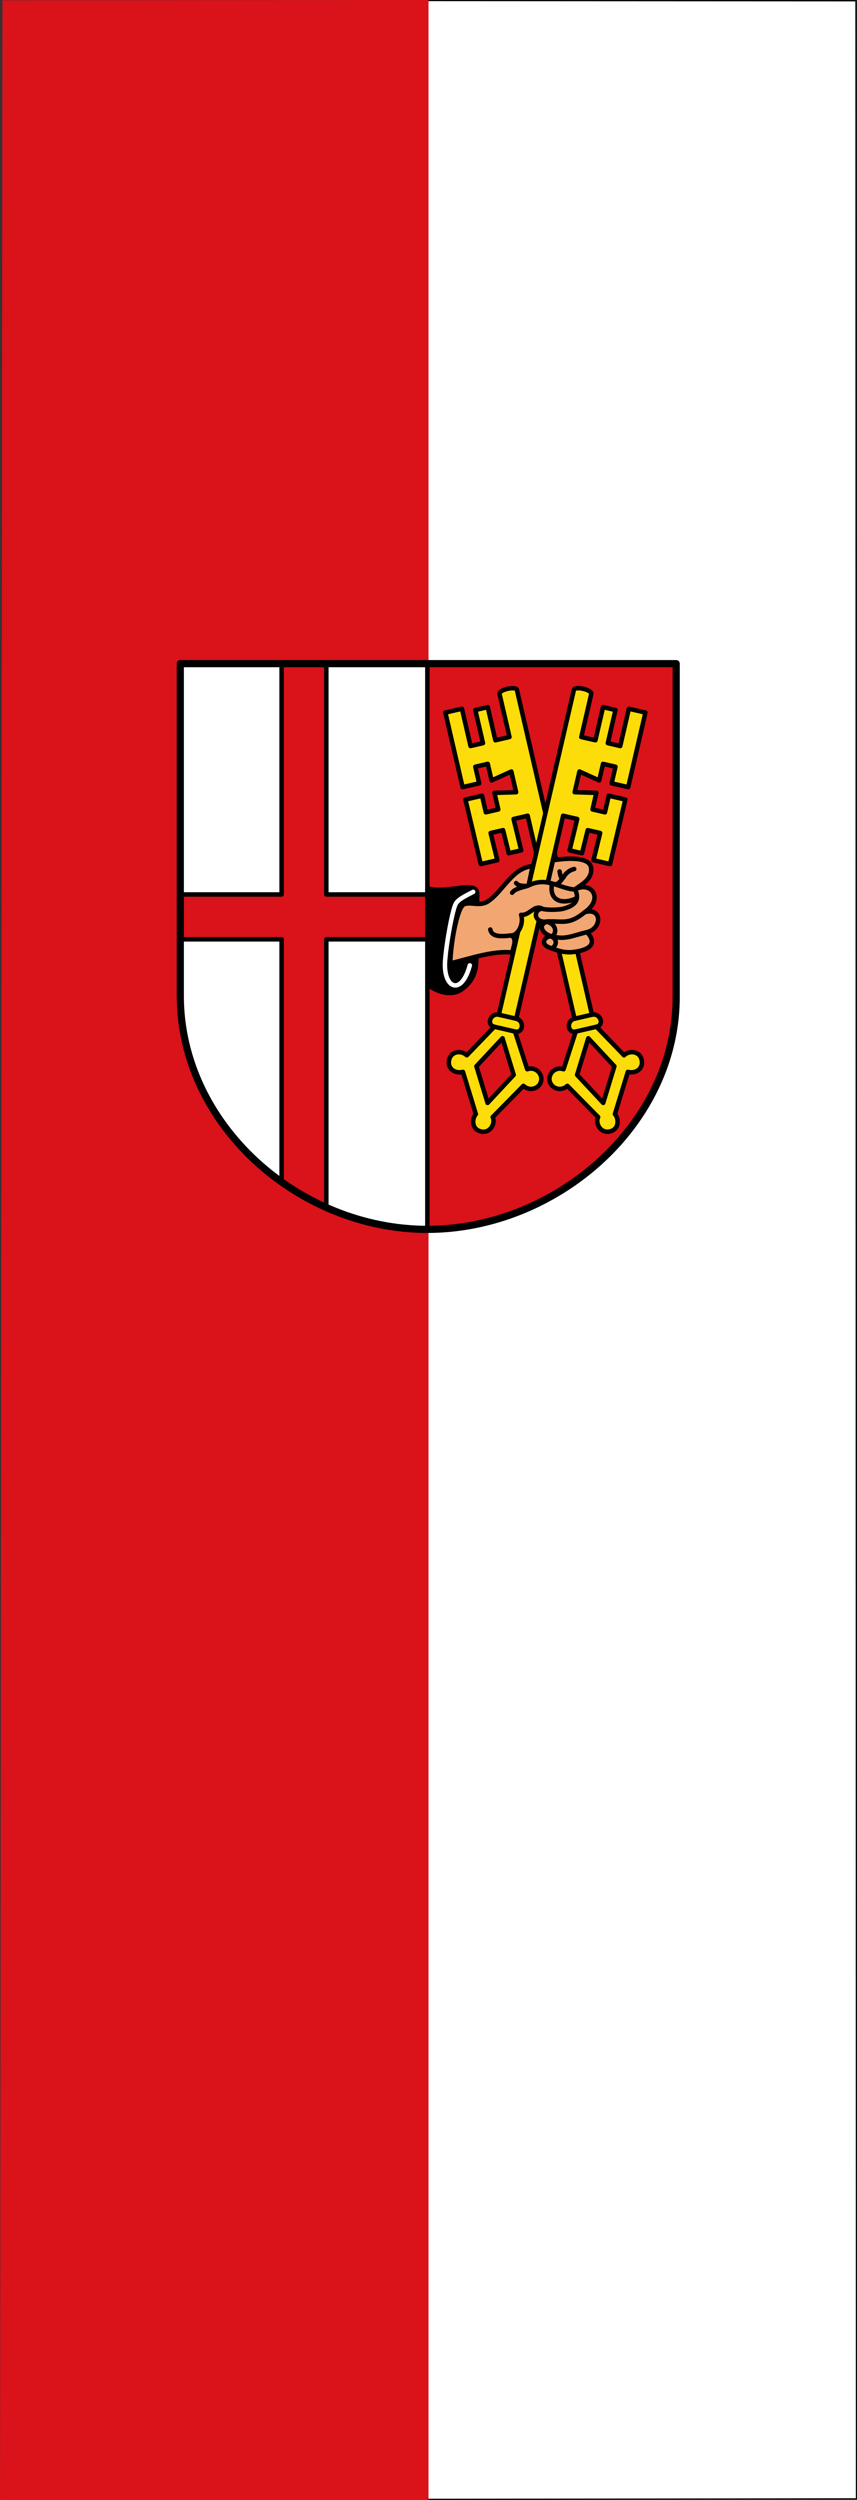 <svg xmlns="http://www.w3.org/2000/svg" height="875" width="300"><rect width="100%" height="100%" fill="#333333" stroke="none"/><path d="m149.002.2 150.619.089.179 874.332-150.8.179" style="color:#000;fill:#fff;stroke:#000;stroke-width:.4;stroke-miterlimit:4;stroke-dasharray:none;stroke-opacity:1;enable-background:accumulate"/><path style="fill:#da121a" d="M.844.1 150 0v875H0C.056 875.198.844.08.844.08z"/><path style="fill:#da121a;fill-opacity:1;stroke:none;stroke-width:1;stroke-linecap:round;stroke-linejoin:round;stroke-miterlimit:4;stroke-dasharray:none;stroke-opacity:1" d="M281.498 635.8c143.6 0 279.045-116.502 278.3-260.3V5.2H281.5" transform="matrix(.313 0 0 .314 61.49 230.656)"/><path style="fill:#fff;fill-opacity:1;stroke:none;stroke-width:1;stroke-linecap:round;stroke-linejoin:round;stroke-miterlimit:4;stroke-dasharray:none;stroke-opacity:1" d="M281.5 5.2H5.198v370.3c0 143.6 132.5 260.3 276.3 260.3" transform="matrix(.313 0 0 .314 61.49 230.656)"/><path style="fill:#da121a;stroke:#000101;stroke-width:5;stroke-linecap:round;stroke-linejoin:round;stroke-miterlimit:4;stroke-dasharray:none;stroke-opacity:1" d="M118.5 5.5v257H5.5v50h113v270c16.062 10.44 33.032 19.177 50 28v-298h113v-50h-113V5.5Z" transform="matrix(.313 0 0 .314 61.49 230.656)"/><g style="stroke-width:1.053"><path transform="matrix(.29 -.067 .067 .29 -14.638 297.977)" d="M683-37v392c10 0 12 15 2 15l24 40c7.04-4.394 19.147-1.036 19 10-.147 11.036-11.112 14.26-19 10l-26 45c3.361 5.905 1.201 18.666-10.5 18.5-11.701-.166-14.421-13.97-9.5-19.5l-27-44c-8.905 5.124-18.9-1.115-19-10-.1-8.885 10.358-15.68 19-10l24-40c-10 0-8-15 2-15V110h-17l.438 37.94h-15L630 120h-15l.438 32.94h-20L595 75h20v20h15V75l25 5V55l-25 5V40h-15v20h-20v-90h20v45h15v-40h15v40h17v-52c0-5 21-5 21 0z" style="fill:#fcdd09;stroke:#000;stroke-width:5.266;stroke-linecap:round;stroke-linejoin:round;stroke-miterlimit:4;stroke-dasharray:none;stroke-opacity:1"/><path transform="matrix(.29 -.067 .067 .29 -14.638 297.977)" d="M662 355h21M660 370h25" style="fill:none;stroke:#000;stroke-width:5.266;stroke-linecap:round;stroke-linejoin:round;stroke-miterlimit:4;stroke-dasharray:none;stroke-opacity:1"/><path style="fill:#da121a;stroke:#000;stroke-width:5.266;stroke-linecap:round;stroke-linejoin:round;stroke-miterlimit:4;stroke-dasharray:none;stroke-opacity:1" d="m386.14 377.107-16.132 42.036 28.315 35.007 16.132-42.036z" transform="matrix(.297 -.021 .021 .297 83.324 259.519)"/></g><g style="stroke-width:1.053"><path style="fill:#fcdd09;stroke:#000;stroke-width:5.266;stroke-linecap:round;stroke-linejoin:round;stroke-miterlimit:4;stroke-dasharray:none;stroke-opacity:1" d="M683-37v392c10 0 12 15 2 15l24 40c7.04-4.394 19.147-1.036 19 10-.147 11.036-11.112 14.26-19 10l-26 45c3.361 5.905 1.201 18.666-10.5 18.5-11.701-.166-14.421-13.97-9.5-19.5l-27-44c-8.905 5.124-18.9-1.115-19-10-.1-8.885 10.358-15.68 19-10l24-40c-10 0-8-15 2-15V110h-17l.438 37.94h-15L630 120h-15l.438 32.94h-20L595 75h20v20h15V75l25 5V55l-25 5V40h-15v20h-20v-90h20v45h15v-40h15v40h17v-52c0-5 21-5 21 0z" transform="matrix(-.29 -.067 -.067 .29 396.48 297.977)"/><path style="fill:none;stroke:#000;stroke-width:5.266;stroke-linecap:round;stroke-linejoin:round;stroke-miterlimit:4;stroke-dasharray:none;stroke-opacity:1" d="M662 355h21M660 370h25" transform="matrix(-.29 -.067 -.067 .29 396.48 297.977)"/><path d="m386.14 377.107-16.132 42.036 28.315 35.007 16.132-42.036z" style="fill:#da121a;stroke:#000;stroke-width:5.266;stroke-linecap:round;stroke-linejoin:round;stroke-miterlimit:4;stroke-dasharray:none;stroke-opacity:1" transform="matrix(-.297 -.021 -.021 .297 298.519 259.519)"/></g><path d="M418.044 246.302c7.472-1.038 40.251-6.033 42.493 8.139 1.996 12.613-10.47 18.925-18.024 24.288 19.388-9.514 32.172 11.074 10.929 25.527 19.498-5.778 19.614 18.118 2.671 22.154 12.382 13.504 1.95 20.193-15.967 22.25-9.062 1.041-17.75-1.706-26.146-5.029-11.148-4.411-4.856-13.178 2.784-12.573-10.3-1.898-17.149-13.473-4.231-16.663-15.762 3.195-17.67-12.406-6.942-14.226z" style="fill:#f2a772;stroke:#000;stroke-width:5;stroke-linecap:round;stroke-linejoin:round;stroke-miterlimit:4;stroke-dasharray:none;stroke-opacity:1" transform="matrix(.313 0 0 .314 62.744 223.76)"/><path d="M416.283 331.429c8.343 4.034 4.25 11.684.041 13.102m-5.458-29.581c11.608 2.452 11.45 13.69 5.917 16.108m8.591-72.255c1.199 8.243 3.084 9.621 5.623 4.453m10.732-7.22c-15.781 4.04-11.545 21.047-28.44 16.77m3.494 58.252c14.62 4.213 22.834-.67 39.33-4.648m-43.56-11.825c15.696-.832 23.28 4.25 40.889-10.33" style="fill:none;stroke:#000;stroke-width:5;stroke-linecap:round;stroke-linejoin:round;stroke-miterlimit:4;stroke-dasharray:none;stroke-opacity:1" transform="matrix(.313 0 0 .314 62.744 223.76)"/><g style="stroke-width:1.053"><path style="fill:#000;stroke:#000;stroke-width:2.107;stroke-linecap:round;stroke-linejoin:round;stroke-miterlimit:4;stroke-dasharray:none;stroke-opacity:1" d="M215.078 217.161 213.269 332.9c15.254 11.828 31.838 13.338 42.145 6.019 17.876-12.693 18.046-28.308 18.303-40.164l.893-71.814c1.171-22.327-36.739-2.027-59.532-9.78z" transform="matrix(.297 0 0 .298 85.963 245.717)"/><path style="fill:none;stroke:#fff;stroke-width:5.266;stroke-linecap:round;stroke-linejoin:round;stroke-miterlimit:4;stroke-dasharray:none;stroke-opacity:1" d="M268.273 222.987c-7.883 4.255-17.134 8.212-20.392 13.771-3.752 6.404-11.038 44.664-12.712 67.267-2.394 32.342 19.219 41.94 29.132 5.297" transform="matrix(.297 0 0 .298 85.963 245.717)"/></g><path d="M345.368 292.082c17.128-11.543 26.928-37.274 49.903-39.264l-4.582 21.562c20.849-10.229 34.284 3.569 52.222 4.625 5.978 13.753-3.265 18.402-12.57 21.123-6.279 1.837-21.72 1.715-24.68.069-8.521-4.741-13.865 8.011-23.337 6.972 3.266 9.597-2.978 22.454-10.773 23.135 6.672 3.91 1.835 12.657.968 18.86-21.62-2.437-48.383 7.09-69.386 12.07.545-23.093 7.798-62.4 15.21-65.758 7.288-3.302 17.887 2.764 27.025-3.394z" style="fill:#f2a772;stroke:#000;stroke-width:5;stroke-linecap:round;stroke-linejoin:round;stroke-miterlimit:4;stroke-dasharray:none;stroke-opacity:1" transform="matrix(.313 0 0 .314 62.744 223.76)"/><path d="M416.565 274.948c-1.857 16.335 11.64 20.754 26.449 14.362m-68.793 40.575c-9.02.668-24.361 3.847-26.339-6.37m28.911-51.802c2.651 3.471 7.833 3.128 11.816 3.27m.754 0c-11.474 2.916-14.997 4.616-17.095 7.543" style="fill:none;stroke:#000;stroke-width:5;stroke-linecap:round;stroke-linejoin:round;stroke-miterlimit:4;stroke-dasharray:none;stroke-opacity:1" transform="matrix(.313 0 0 .314 62.744 223.76)"/><path d="M5.198 5.2v370.3c0 143.6 132.5 260.3 276.3 260.3 143.6 0 279.045-116.502 278.3-260.3V5.2Z" style="fill:none;fill-opacity:1;stroke:#000;stroke-width:8;stroke-linecap:round;stroke-linejoin:round;stroke-miterlimit:4;stroke-dasharray:none;stroke-opacity:1" transform="matrix(.313 0 0 .314 61.49 230.656)"/><path style="fill:none;stroke:#000;stroke-width:5;stroke-linecap:butt;stroke-linejoin:miter;stroke-miterlimit:4;stroke-dasharray:none;stroke-opacity:1" d="m281.5 5.2-.002 630.6" transform="matrix(.313 0 0 .314 61.49 230.656)"/></svg>